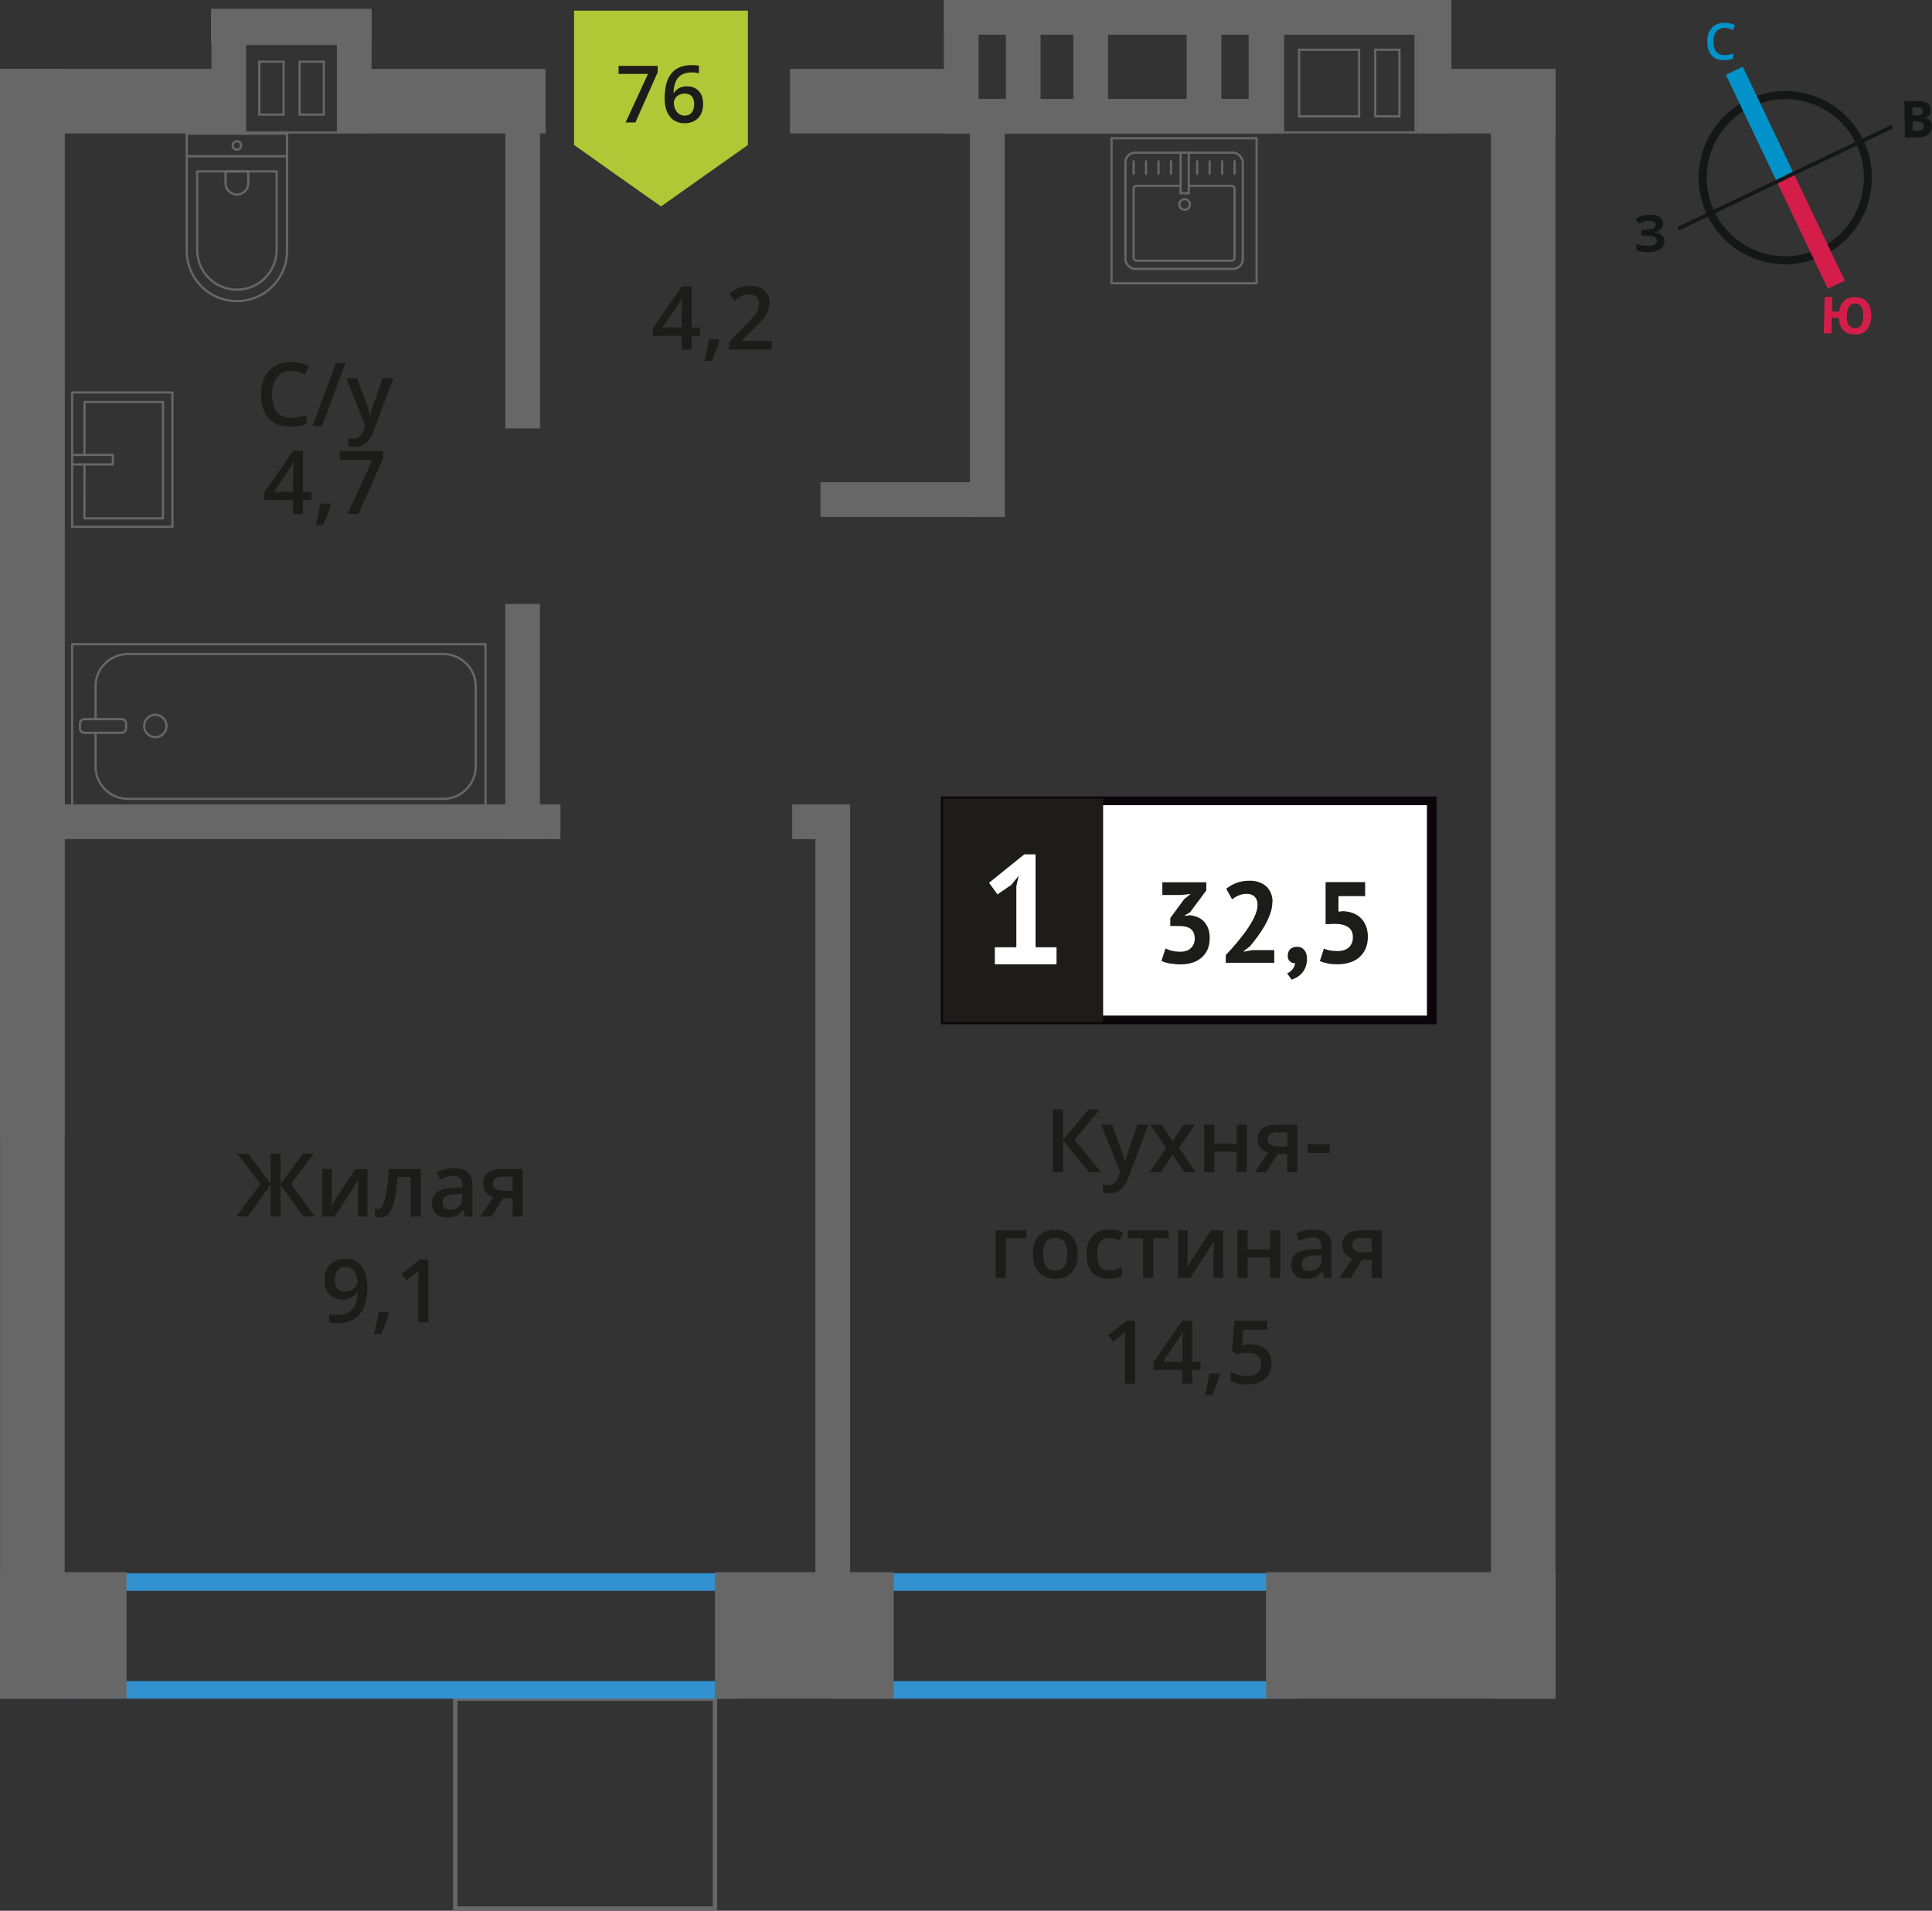<?xml version="1.0" encoding="UTF-8"?>
<svg xmlns="http://www.w3.org/2000/svg" viewBox="0 0 219.29 216.89">
  <rect x="0" y="0" width="219.29" height="216.89" fill="#333333" stroke="none"/>
  <defs>
    <style>
      .cls-1 {
        fill: #3291cf;
      }

      .cls-1, .cls-2, .cls-3, .cls-4, .cls-5, .cls-6, .cls-7, .cls-8, .cls-9, .cls-10, .cls-11 {
        stroke-width: 0px;
      }

      .cls-2 {
        fill: #676767;
      }

      .cls-3 {
        fill: #b0c836;
        fill-rule: evenodd;
      }

      .cls-4 {
        fill: #1c1d1a;
      }

      .cls-12 {
        stroke: #0092c9;
      }

      .cls-12, .cls-13 {
        stroke-width: 2.13px;
      }

      .cls-12, .cls-13, .cls-14, .cls-15 {
        stroke-miterlimit: 10;
      }

      .cls-12, .cls-13, .cls-14, .cls-15, .cls-16 {
        fill: none;
      }

      .cls-5 {
        fill: #151616;
      }

      .cls-6 {
        fill: #0092c9;
      }

      .cls-7 {
        fill: #0a060a;
      }

      .cls-13 {
        stroke: #d41e49;
      }

      .cls-14 {
        stroke: #151616;
        stroke-width: .91px;
      }

      .cls-8 {
        fill: #d41e49;
      }

      .cls-15, .cls-17 {
        stroke-width: .5px;
      }

      .cls-15, .cls-16 {
        stroke: #666766;
      }

      .cls-17 {
        stroke: #1d1c1a;
        stroke-miterlimit: 22.93;
      }

      .cls-17, .cls-10 {
        fill: #1d1c1a;
      }

      .cls-9 {
        fill: #fff;
      }

      .cls-16 {
        stroke-linecap: round;
        stroke-linejoin: round;
        stroke-width: .25px;
      }

      .cls-11 {
        fill: #666766;
      }
    </style>
  </defs>
  <g id="Layer_2" data-name="Layer 2">
    <g>
      <rect class="cls-2" x="18.99" y="6.21" width="13.97" height="3.94" transform="translate(34.15 -17.8) rotate(90)"/>
      <rect class="cls-2" x="33.23" y="6.21" width="13.97" height="3.94" transform="translate(48.39 -32.04) rotate(90)"/>
      <rect class="cls-2" x="23.95" y="1" width="18.23" height="3.94"/>
      <path class="cls-11" d="M38.46,5.11v9.81s-10.73,0-10.73,0V5.11s10.73,0,10.73,0M33.88,13.13h2.75s.25,0,.25,0v-6s0-.25,0-.25h-2.75s-.25,0-.25,0v6.25M29.31,13.13h2.75s.25,0,.25,0v-6.25h-3v6.25M38.71,4.86h-11.23s0,10.3,0,10.3h0s11.23,0,11.23,0V4.86h0ZM34.13,12.88v-5.75h2.5s0,5.75,0,5.75h-2.5ZM29.56,12.88v-5.75h2.5v5.75h-2.5Z"/>
    </g>
  </g>
  <g id="Layer_10" data-name="Layer 10">
    <rect class="cls-15" x="51.66" y="192.82" width="29.48" height="23.82" transform="translate(132.81 409.46) rotate(-180)"/>
  </g>
  <g id="windows">
    <path class="cls-1" d="M96.41,180.58h49.18v10.24h-49.18v-10.24M94.41,178.58v14.24h53.18v-14.24h-53.18Z"/>
    <path class="cls-1" d="M82.21,180.58v10.24H9.45v-10.24h72.76M84.21,178.58H7.45v14.24h76.76v-14.24h0Z"/>
  </g>
  <g id="Layer_5" data-name="Layer 5">
    <g>
      <path class="cls-16" d="M17.39,18.98h13.32c3.14,0,5.69,2.55,5.69,5.69h0c0,3.14-2.55,5.69-5.69,5.69h-13.32v-11.38h0Z" transform="translate(51.56 -2.22) rotate(90)"/>
      <path class="cls-16" d="M20.18,21.66h8.91c2.49,0,4.51,2.02,4.51,4.51h0c0,2.49-2.02,4.51-4.51,4.51h-8.91v-9.02h0Z" transform="translate(53.06 -.72) rotate(90)"/>
      <path class="cls-16" d="M25.58,19.49h1.34c.71,0,1.29.58,1.29,1.29h0c0,.71-.58,1.29-1.29,1.29h-1.34v-2.58h0Z" transform="translate(47.67 -6.12) rotate(90)"/>
      <circle class="cls-16" cx="26.89" cy="16.51" r=".48"/>
      <line class="cls-16" x1="21.2" y1="17.74" x2="32.58" y2="17.74"/>
    </g>
    <g>
      <rect class="cls-16" x="22.37" y="58.95" width="18.55" height="46.92" transform="translate(-50.76 114.05) rotate(-90)"/>
      <rect class="cls-16" x="10.92" y="79.78" width="1.55" height="5.24" rx=".49" ry=".49" transform="translate(-70.71 94.1) rotate(-90)"/>
      <path class="cls-16" d="M10.84,83.18v3.82c0,2.03,1.65,3.68,3.68,3.68h35.8c2.03,0,3.68-1.65,3.68-3.68v-9.08c0-2.03-1.65-3.68-3.68-3.68H14.52c-2.03,0-3.68,1.65-3.68,3.68v3.71"/>
      <circle class="cls-16" cx="17.63" cy="82.41" r="1.27"/>
    </g>
    <g>
      <rect class="cls-16" x="8.19" y="44.55" width="11.38" height="15.25"/>
      <polyline class="cls-16" points="8.19 51.64 12.81 51.64 12.81 52.72 8.19 52.72"/>
      <polyline class="cls-16" points="9.59 51.64 9.59 45.63 18.5 45.63 18.5 58.84 9.58 58.84 9.59 52.72"/>
    </g>
    <g>
      <g>
        <rect class="cls-16" x="127.74" y="17.33" width="13.32" height="13.19" rx="1.09" ry="1.09"/>
        <path class="cls-16" d="M134.93,21.09h4.88c.18,0,.32.14.32.32v7.86c0,.18-.14.32-.32.32h-10.82c-.18,0-.32-.14-.32-.32v-7.86c0-.18.14-.32.32-.32h5.01"/>
        <circle class="cls-16" cx="134.46" cy="23.21" r=".6"/>
        <rect class="cls-16" x="134" y="17.33" width=".93" height="4.61"/>
        <line class="cls-16" x1="128.67" y1="18.31" x2="128.67" y2="19.72"/>
        <line class="cls-16" x1="130.08" y1="18.31" x2="130.08" y2="19.72"/>
        <line class="cls-16" x1="131.5" y1="18.31" x2="131.5" y2="19.72"/>
        <line class="cls-16" x1="132.91" y1="18.31" x2="132.91" y2="19.72"/>
        <line class="cls-16" x1="135.89" y1="18.31" x2="135.89" y2="19.72"/>
        <line class="cls-16" x1="137.3" y1="18.31" x2="137.3" y2="19.72"/>
        <line class="cls-16" x1="138.72" y1="18.31" x2="138.72" y2="19.72"/>
        <line class="cls-16" x1="140.13" y1="18.31" x2="140.13" y2="19.72"/>
      </g>
      <path class="cls-11" d="M142.5,15.82v16.21h-16.21V15.82h16.21M142.75,15.57h-16.71v16.71h16.71V15.57h0Z"/>
    </g>
  </g>
  <g id="walls">
    <rect class="cls-2" x="143.7" y="178.46" width="32.85" height="14.36"/>
    <rect class="cls-2" x="81.15" y="178.46" width="20.29" height="14.36"/>
    <rect class="cls-2" x="0" y="178.46" width="14.36" height="14.36"/>
    <rect class="cls-2" x="161.67" y="7.82" width="14.88" height="7.33"/>
    <rect class="cls-2" x="89.67" y="7.82" width="20.78" height="7.33"/>
    <rect class="cls-2" x="41.15" y="7.82" width="20.78" height="7.33"/>
    <rect class="cls-2" x="0" y="7.82" width="25.97" height="7.33"/>
    <rect class="cls-2" x="6.47" y="91.31" width="57.14" height="3.94"/>
    <rect class="cls-2" x="89.92" y="91.31" width="6.56" height="3.94"/>
    <rect class="cls-2" x="93.13" y="54.74" width="20.91" height="3.94"/>
    <rect class="cls-2" x="41.27" y="28.61" width="36.1" height="3.94" transform="translate(28.75 89.9) rotate(-90)"/>
    <rect class="cls-2" x="45.98" y="79.93" width="26.69" height="3.94" transform="translate(-22.58 141.22) rotate(-90)"/>
    <rect class="cls-2" x="47.73" y="136.13" width="93.56" height="3.94" transform="translate(-43.58 232.61) rotate(-90)"/>
    <rect class="cls-2" x="90.3" y="34.96" width="43.52" height="3.94" transform="translate(75.14 148.99) rotate(-90)"/>
    <rect class="cls-2" x="80.38" y="96.66" width="185" height="7.33" transform="translate(72.56 273.21) rotate(-90)"/>
    <rect class="cls-2" x="-88.83" y="96.66" width="185" height="7.33" transform="translate(-96.65 104) rotate(-90)"/>
    <rect class="cls-2" x="-57.02" y="64.83" width="121.37" height="7.33" transform="translate(-64.83 72.17) rotate(-90)"/>
    <g>
      <rect class="cls-2" x="155.18" y="5.61" width="15.16" height="3.94" transform="translate(170.35 -155.18) rotate(90)"/>
      <rect class="cls-2" x="136.12" y="5.61" width="15.16" height="3.94" transform="translate(151.28 -136.12) rotate(90)"/>
      <rect class="cls-2" x="129.07" y="5.61" width="15.16" height="3.94" transform="translate(144.24 -129.07) rotate(90)"/>
      <rect class="cls-2" x="116.22" y="5.61" width="15.16" height="3.94" transform="translate(131.38 -116.22) rotate(90)"/>
      <rect class="cls-2" x="108.56" y="5.61" width="15.16" height="3.94" transform="translate(123.72 -108.56) rotate(90)"/>
      <rect class="cls-2" x="101.51" y="5.61" width="15.16" height="3.94" transform="translate(116.68 -101.51) rotate(90)"/>
      <rect class="cls-2" x="107.13" y="0" width="57.42" height="3.94"/>
      <rect class="cls-2" x="107.13" y="11.23" width="37.74" height="3.94"/>
      <path class="cls-11" d="M160.55,3.94v10.97s-14.79,0-14.79,0V3.95s14.79,0,14.79,0M155.97,13.33h2.75s.25,0,.25,0v-7.56s0-.25,0-.25h-2.75s-.25,0-.25,0v7.56s0,.25,0,.25M147.33,13.33h6.81s.25,0,.25,0v-7.56s0-.25,0-.25h-6.81s-.25,0-.25,0v7.56s0,.25,0,.25M160.8,3.69h-15.29s0,11.46,0,11.46h0s15.29,0,15.29,0V3.69h0ZM156.22,13.08v-7.31s2.5,0,2.5,0v7.31s-2.5,0-2.5,0h0ZM147.58,13.08v-7.31s6.56,0,6.56,0v7.31s-6.56,0-6.56,0h0Z"/>
    </g>
  </g>
  <g id="text">
    <g>
      <path class="cls-4" d="M33.04,42.09c-.67,0-1.2.24-1.58.71-.38.48-.58,1.13-.58,1.97s.18,1.54.55,1.99c.37.45.9.67,1.6.67.3,0,.6-.03.88-.09.28-.06.58-.14.88-.23v1c-.56.21-1.19.32-1.9.32-1.04,0-1.85-.32-2.41-.95-.56-.63-.84-1.54-.84-2.72,0-.74.14-1.39.41-1.95.27-.56.67-.98,1.18-1.28.51-.3,1.12-.44,1.81-.44.73,0,1.4.15,2.02.46l-.42.97c-.24-.11-.5-.21-.76-.3-.27-.09-.55-.13-.85-.13Z"/>
      <path class="cls-4" d="M39.22,41.19l-2.66,7.14h-1.08l2.66-7.14h1.08Z"/>
      <path class="cls-4" d="M39.3,42.93h1.25l1.1,3.06c.17.44.28.85.33,1.23h.04c.03-.18.08-.4.16-.65.08-.26.49-1.47,1.24-3.64h1.24l-2.31,6.12c-.42,1.12-1.12,1.68-2.1,1.68-.25,0-.5-.03-.74-.08v-.91c.17.04.37.06.59.06.55,0,.94-.32,1.17-.96l.2-.51-2.17-5.4Z"/>
      <path class="cls-4" d="M35.35,56.77h-.96v1.56h-1.12v-1.56h-3.26v-.88l3.26-4.72h1.12v4.65h.96v.95ZM33.27,55.82v-1.79c0-.64.02-1.16.05-1.57h-.04c-.09.21-.23.48-.43.78l-1.77,2.58h2.19Z"/>
      <path class="cls-4" d="M37.54,57.28c-.16.61-.44,1.39-.86,2.34h-.84c.22-.88.39-1.7.5-2.45h1.13l.07.11Z"/>
      <path class="cls-4" d="M39.45,58.33l2.82-6.12h-3.71v-1.01h4.94v.8l-2.81,6.33h-1.24Z"/>
    </g>
    <g>
      <g>
        <path class="cls-4" d="M124.98,133.07h-1.37l-2.94-3.62v3.62h-1.17v-7.14h1.17v3.46l2.89-3.46h1.28l-2.88,3.45,3.02,3.69Z"/>
        <path class="cls-4" d="M124.98,127.66h1.25l1.1,3.06c.17.44.28.85.33,1.23h.04c.03-.18.08-.4.16-.65s.49-1.47,1.24-3.64h1.24l-2.31,6.12c-.42,1.12-1.12,1.68-2.1,1.68-.25,0-.5-.03-.74-.08v-.91c.17.04.37.06.59.06.55,0,.94-.32,1.17-.96l.2-.51-2.17-5.4Z"/>
        <path class="cls-4" d="M132.37,130.31l-1.81-2.64h1.31l1.23,1.89,1.24-1.89h1.3l-1.82,2.64,1.91,2.76h-1.3l-1.33-2.02-1.33,2.02h-1.3l1.9-2.76Z"/>
        <path class="cls-4" d="M137.82,127.66v2.17h2.54v-2.17h1.15v5.4h-1.15v-2.33h-2.54v2.33h-1.15v-5.4h1.15Z"/>
        <path class="cls-4" d="M143.7,133.07h-1.28l1.5-2.21c-.36-.1-.65-.29-.86-.56s-.31-.6-.31-1c0-.51.18-.91.55-1.2s.86-.43,1.49-.43h2.46v5.4h-1.15v-2.08h-1.09l-1.31,2.08ZM143.87,129.31c0,.28.1.48.32.62.21.14.49.21.85.21h1.07v-1.6h-1.25c-.31,0-.55.07-.72.2-.17.13-.26.32-.26.57Z"/>
        <path class="cls-4" d="M148.43,130.87v-.98h2.51v.98h-2.51Z"/>
        <path class="cls-4" d="M116.5,139.66v.9h-2.34v4.5h-1.15v-5.4h3.49Z"/>
        <path class="cls-4" d="M122.33,142.36c0,.88-.23,1.57-.68,2.07s-1.08.74-1.89.74c-.5,0-.95-.11-1.34-.34s-.69-.56-.89-.98-.31-.92-.31-1.48c0-.88.22-1.56.67-2.05s1.08-.74,1.9-.74,1.4.25,1.86.75.68,1.18.68,2.03ZM118.4,142.36c0,1.25.46,1.87,1.38,1.87s1.37-.62,1.37-1.87-.46-1.85-1.38-1.85c-.48,0-.83.16-1.05.48-.22.32-.32.78-.32,1.37Z"/>
        <path class="cls-4" d="M125.83,145.16c-.82,0-1.44-.24-1.86-.72-.42-.48-.64-1.16-.64-2.05s.22-1.61.67-2.09c.45-.49,1.09-.73,1.93-.73.57,0,1.08.11,1.54.32l-.35.92c-.49-.19-.89-.28-1.2-.28-.93,0-1.4.62-1.4,1.86,0,.61.12,1.06.35,1.36.23.3.57.46,1.02.46.51,0,.99-.13,1.45-.38v1c-.21.12-.42.21-.66.26-.23.05-.52.08-.85.08Z"/>
        <path class="cls-4" d="M132.66,139.66v.9h-1.76v4.5h-1.15v-4.5h-1.76v-.9h4.67Z"/>
        <path class="cls-4" d="M134.8,139.66v2.77c0,.32-.03.8-.08,1.42l2.71-4.19h1.4v5.4h-1.1v-2.72c0-.15,0-.39.03-.73.02-.34.03-.58.05-.73l-2.7,4.18h-1.4v-5.4h1.1Z"/>
        <path class="cls-4" d="M141.61,139.66v2.17h2.54v-2.17h1.15v5.4h-1.15v-2.33h-2.54v2.33h-1.15v-5.4h1.15Z"/>
        <path class="cls-4" d="M150.32,145.07l-.23-.75h-.04c-.26.33-.52.55-.79.67s-.6.18-1.02.18c-.53,0-.95-.14-1.24-.43-.3-.29-.45-.69-.45-1.22,0-.56.21-.98.62-1.26s1.04-.44,1.89-.46l.93-.03v-.29c0-.35-.08-.6-.24-.77-.16-.17-.41-.26-.75-.26-.28,0-.54.04-.8.12s-.5.18-.73.29l-.37-.82c.29-.15.61-.27.96-.35s.68-.12.99-.12c.69,0,1.21.15,1.55.45.35.3.53.77.53,1.41v3.64h-.82ZM148.61,144.28c.42,0,.75-.12,1-.35.25-.23.38-.56.38-.98v-.47l-.69.03c-.54.02-.93.11-1.18.27-.25.16-.37.41-.37.74,0,.24.07.43.21.56s.36.2.64.2Z"/>
        <path class="cls-4" d="M153.3,145.07h-1.28l1.5-2.21c-.36-.1-.65-.29-.86-.56s-.31-.6-.31-1c0-.51.18-.91.55-1.2s.86-.43,1.49-.43h2.46v5.4h-1.15v-2.08h-1.09l-1.31,2.08ZM153.46,141.31c0,.28.1.48.32.62.21.14.49.21.85.21h1.07v-1.6h-1.25c-.31,0-.55.07-.72.2-.17.13-.26.32-.26.57Z"/>
        <path class="cls-4" d="M128.84,157.07h-1.15v-4.61c0-.55.01-.99.04-1.31-.08.08-.17.16-.28.26-.11.09-.47.39-1.1.9l-.58-.73,2.1-1.65h.96v7.14Z"/>
        <path class="cls-4" d="M136.27,155.51h-.96v1.56h-1.12v-1.56h-3.26v-.88l3.26-4.72h1.12v4.65h.96v.95ZM134.19,154.56v-1.79c0-.64.02-1.16.05-1.57h-.04c-.09.21-.23.48-.43.78l-1.77,2.58h2.19Z"/>
        <path class="cls-4" d="M138.46,156.02c-.16.61-.44,1.39-.86,2.34h-.84c.22-.88.39-1.7.5-2.45h1.13l.07.11Z"/>
        <path class="cls-4" d="M141.98,152.61c.72,0,1.29.19,1.71.57s.63.9.63,1.56c0,.76-.24,1.36-.72,1.78-.48.43-1.15.64-2.03.64-.8,0-1.42-.13-1.88-.39v-1.04c.26.15.57.27.91.35s.66.12.95.12c.52,0,.91-.12,1.18-.35s.41-.57.41-1.02c0-.85-.54-1.28-1.63-1.28-.15,0-.34.02-.57.05s-.42.07-.59.1l-.51-.3.27-3.49h3.71v1.02h-2.7l-.16,1.77c.11-.02.25-.04.42-.07.17-.03.37-.04.6-.04Z"/>
      </g>
      <g>
        <rect class="cls-9" x="107.28" y="90.9" width="54.7" height="24.87"/>
        <path class="cls-7" d="M161.98,91.4h-54.1v23.88h54.1v-23.88ZM107.34,90.41h55.73v25.86h-56.28v-25.86h.55Z"/>
        <rect class="cls-17" x="107.28" y="90.9" width="17.68" height="24.87"/>
        <g>
          <path class="cls-4" d="M133.96,108.03c.54,0,.95-.14,1.23-.43s.42-.64.42-1.04c0-.5-.15-.86-.44-1.1-.3-.24-.76-.35-1.4-.35h-.94v-.9l1.58-2.15.74-.59-1.03.12h-2.19v-1.44h4.99v.93l-1.84,2.47-.58.35v.07l.55-.08c.3.03.59.1.87.21.27.11.51.28.72.49.2.21.37.48.49.79s.18.67.18,1.08c0,.51-.08.96-.25,1.33-.17.37-.41.69-.71.94-.3.25-.65.44-1.05.56s-.83.18-1.29.18c-.38,0-.78-.04-1.19-.1s-.74-.17-.99-.3l.46-1.41c.23.11.48.21.75.27.27.07.58.1.92.1Z"/>
          <path class="cls-4" d="M144.42,102.37c0,.44-.08.89-.24,1.34s-.37.9-.61,1.33c-.25.44-.52.86-.82,1.26-.3.41-.59.78-.88,1.12l-.69.54v.07l.94-.18h2.51v1.44h-5.5v-.88c.21-.22.44-.47.7-.76.26-.29.52-.6.79-.93.27-.33.52-.66.78-1.01.25-.35.48-.7.68-1.05s.36-.69.48-1.03c.12-.33.18-.64.18-.94,0-.36-.1-.65-.31-.88-.21-.23-.53-.35-.97-.35-.28,0-.56.06-.86.18-.29.12-.54.27-.74.45l-.68-1.2c.34-.28.72-.5,1.16-.67s.94-.25,1.52-.25c.37,0,.72.05,1.03.16s.58.26.81.46c.23.2.4.45.54.75.13.3.2.65.2,1.05Z"/>
          <path class="cls-4" d="M146.17,108.44c0-.3.1-.53.29-.71.2-.17.44-.26.72-.26.37,0,.65.12.86.37.21.24.31.57.31.97s-.06.73-.18,1.01c-.12.28-.27.52-.45.7-.18.19-.37.33-.57.44-.2.11-.39.19-.55.24l-.5-.71c.24-.1.44-.25.61-.47.17-.22.27-.45.29-.69-.2.03-.39-.04-.57-.18-.18-.15-.27-.39-.27-.72Z"/>
          <path class="cls-4" d="M151.78,107.96c.57,0,1.01-.14,1.32-.42.3-.28.46-.66.46-1.15,0-.52-.18-.91-.54-1.15-.36-.24-.87-.37-1.53-.37l-1.03.04v-4.78h4.49v1.59h-3.03v1.76l.54-.05c.43.02.81.1,1.16.24s.64.33.88.58c.24.25.43.55.56.9.13.35.2.75.2,1.18,0,.51-.09.97-.26,1.36s-.42.72-.72.98-.67.46-1.09.59c-.42.13-.88.2-1.37.2-.39,0-.76-.03-1.12-.1s-.65-.15-.89-.27l.46-1.41c.2.09.42.16.66.2.24.05.53.07.87.07Z"/>
        </g>
        <path class="cls-9" d="M112.92,107.53h2.44v-6.92l.26-1.19-.84,1.03-1.56,1.07-.96-1.31,4-3.23h1.28v10.55h2.38v1.93h-7v-1.93Z"/>
      </g>
    </g>
    <g>
      <path class="cls-4" d="M29.55,134.4l-2.61-3.45h1.25l2.54,3.46v-3.46h1.11v3.46l2.54-3.46h1.25l-2.61,3.45,2.72,3.69h-1.29l-2.61-3.62v3.62h-1.11v-3.62l-2.61,3.62h-1.3l2.73-3.69Z"/>
      <path class="cls-4" d="M37.68,132.7v2.77c0,.32-.03.8-.08,1.42l2.71-4.19h1.4v5.4h-1.1v-2.72c0-.15,0-.39.03-.73.02-.34.03-.58.05-.73l-2.7,4.18h-1.4v-5.4h1.1Z"/>
      <path class="cls-4" d="M47.78,138.1h-1.16v-4.5h-1.49c-.09,1.16-.21,2.06-.37,2.71-.16.65-.36,1.13-.61,1.43-.25.3-.57.45-.97.45-.25,0-.46-.04-.63-.11v-.9c.12.04.24.07.36.07.33,0,.59-.37.78-1.12.19-.75.34-1.89.45-3.43h3.63v5.4Z"/>
      <path class="cls-4" d="M52.8,138.1l-.23-.75h-.04c-.26.33-.52.55-.79.67-.26.12-.6.18-1.02.18-.53,0-.95-.14-1.24-.43-.3-.29-.45-.69-.45-1.22,0-.56.21-.98.62-1.26s1.04-.44,1.89-.46l.93-.03v-.29c0-.35-.08-.6-.24-.77-.16-.17-.41-.26-.75-.26-.28,0-.54.04-.8.12-.25.08-.5.18-.73.29l-.37-.82c.29-.15.61-.27.96-.35.35-.08.68-.12.99-.12.69,0,1.21.15,1.55.45.35.3.53.77.53,1.41v3.64h-.82ZM51.09,137.31c.42,0,.75-.12,1-.35.25-.23.38-.56.38-.98v-.47l-.69.03c-.54.02-.93.11-1.18.27-.25.16-.37.41-.37.74,0,.24.07.43.21.56s.36.2.64.2Z"/>
      <path class="cls-4" d="M55.78,138.1h-1.28l1.5-2.21c-.36-.1-.65-.29-.86-.56s-.31-.6-.31-1c0-.51.18-.91.55-1.2s.86-.43,1.49-.43h2.46v5.4h-1.15v-2.08h-1.09l-1.31,2.08ZM55.94,134.34c0,.28.1.48.32.62.21.14.49.21.85.21h1.07v-1.6h-1.25c-.31,0-.55.07-.72.2-.17.13-.26.32-.26.57Z"/>
      <path class="cls-4" d="M41.71,146c0,1.41-.28,2.46-.85,3.15s-1.42,1.04-2.56,1.04c-.43,0-.74-.03-.93-.08v-.96c.29.08.58.12.87.12.77,0,1.35-.21,1.73-.62.38-.42.59-1.07.62-1.96h-.06c-.19.29-.42.5-.7.63-.27.13-.59.2-.96.2-.63,0-1.13-.2-1.49-.59-.36-.39-.54-.93-.54-1.62,0-.75.21-1.34.63-1.78.42-.44.99-.66,1.71-.66.51,0,.95.12,1.33.37.38.25.67.61.87,1.08.21.47.31,1.03.31,1.69ZM39.22,143.82c-.4,0-.7.13-.91.39s-.32.62-.32,1.09c0,.41.1.73.3.96.2.23.5.35.9.35s.71-.12.98-.35c.26-.23.4-.5.4-.81,0-.29-.06-.56-.17-.81-.11-.25-.27-.45-.47-.6s-.43-.22-.69-.22Z"/>
      <path class="cls-4" d="M44.16,149.05c-.16.61-.44,1.38-.86,2.34h-.84c.22-.88.39-1.7.5-2.45h1.13l.07.11Z"/>
      <path class="cls-4" d="M48.63,150.1h-1.15v-4.61c0-.55.01-.99.04-1.31-.08.08-.17.16-.28.26-.11.09-.47.39-1.1.9l-.58-.73,2.1-1.65h.96v7.14Z"/>
    </g>
    <g>
      <path class="cls-4" d="M79.46,38.12h-.96v1.56h-1.12v-1.56h-3.26v-.88l3.26-4.72h1.12v4.65h.96v.95ZM77.38,37.17v-1.79c0-.64.02-1.16.05-1.57h-.04c-.09.21-.23.48-.43.78l-1.77,2.58h2.19Z"/>
      <path class="cls-4" d="M81.65,38.63c-.16.61-.44,1.39-.86,2.34h-.84c.22-.88.39-1.7.5-2.45h1.13l.07.11Z"/>
      <path class="cls-4" d="M87.58,39.68h-4.84v-.87l1.84-1.85c.54-.56.9-.95,1.08-1.18.18-.23.31-.45.39-.66s.12-.42.12-.66c0-.32-.1-.58-.29-.76-.19-.19-.46-.28-.8-.28-.27,0-.54.05-.79.15-.25.1-.55.28-.89.55l-.62-.76c.4-.34.78-.57,1.16-.71s.77-.21,1.2-.21c.66,0,1.2.17,1.6.52s.6.81.6,1.4c0,.32-.06.63-.17.92-.12.29-.29.59-.53.9-.24.31-.64.72-1.19,1.25l-1.24,1.2v.05h3.39v1.01Z"/>
    </g>
    <g>
      <polygon class="cls-3" points="84.89 16.46 84.89 16.46 79.96 19.94 75.03 23.43 70.09 19.95 65.17 16.46 65.16 16.46 65.16 16.46 65.16 1.21 84.89 1.21 84.89 16.46 84.89 16.46"/>
      <g>
        <path class="cls-10" d="M71.01,13.9l2.54-5.51h-3.34v-.91h4.44v.72l-2.53,5.7h-1.12Z"/>
        <path class="cls-10" d="M75.44,11.16c0-2.51,1.02-3.77,3.07-3.77.32,0,.59.02.82.07v.86c-.22-.06-.48-.1-.77-.1-.69,0-1.21.18-1.55.55s-.53.96-.56,1.78h.05c.14-.24.33-.42.58-.55.25-.13.54-.2.88-.2.58,0,1.04.18,1.36.54s.49.84.49,1.46c0,.67-.19,1.21-.57,1.6-.38.39-.89.59-1.54.59-.46,0-.86-.11-1.2-.33-.34-.22-.6-.54-.79-.97-.18-.42-.27-.93-.27-1.53ZM77.68,13.13c.35,0,.63-.11.82-.34.19-.23.29-.55.29-.98,0-.37-.09-.66-.27-.87-.18-.21-.45-.32-.81-.32-.22,0-.43.05-.62.14-.19.09-.33.23-.44.39-.11.17-.16.33-.16.51,0,.41.11.76.34,1.04.22.28.51.42.86.42Z"/>
      </g>
    </g>
    <g>
      <path class="cls-14" d="M198.61,11.71c4.68-2.24,10.27-.25,12.49,4.43,2.23,4.66.25,10.27-4.43,12.49-4.68,2.24-10.27.25-12.49-4.43-2.24-4.68-.25-10.27,4.43-12.49Z"/>
      <line class="cls-12" x1="196.85" y1="8.03" x2="202.64" y2="20.17"/>
      <line class="cls-13" x1="208.43" y1="32.31" x2="202.64" y2="20.17"/>
      <polygon class="cls-5" points="190.41 25.76 202.55 19.97 202.73 20.36 190.59 26.15 190.41 25.76"/>
      <rect class="cls-5" x="201.99" y="17.06" width="13.45" height=".43" transform="translate(12.8 91.28) rotate(-25.43)"/>
      <path class="cls-6" d="M195.73,3.16c-.39,0-.69.14-.91.42-.22.26-.34.65-.34,1.13s.1.89.31,1.15c.22.26.52.39.92.4.18,0,.35-.02.52-.05s.33-.07.5-.13v.57c-.32.13-.69.18-1.1.18-.61,0-1.07-.19-1.38-.57-.33-.35-.47-.89-.47-1.56,0-.43.08-.81.23-1.13.17-.31.39-.57.69-.74.3-.16.65-.25,1.06-.25s.8.1,1.17.27l-.25.57c-.15-.08-.3-.13-.44-.19-.17-.04-.31-.08-.5-.08"/>
      <path class="cls-8" d="M212.39,35.91c-.02.67-.2,1.18-.52,1.54-.32.36-.79.54-1.38.52-.54-.01-.96-.17-1.27-.5-.31-.32-.48-.79-.5-1.38l-.8-.02-.04,1.78-.87-.02.1-4.13.87.02-.04,1.63.81.02c.07-.55.26-.96.59-1.25.32-.27.73-.41,1.27-.39.59.01,1.03.21,1.34.59.31.38.46.9.44,1.59M209.61,35.84c-.01.44.07.8.22,1.04.16.23.38.36.68.37.63.02.96-.44.98-1.37.01-.46-.05-.82-.21-1.06-.14-.23-.36-.36-.68-.37s-.54.12-.71.33c-.15.24-.26.59-.27,1.05"/>
      <path class="cls-5" d="M216.17,11.48l1.3-.02c.57,0,1,.06,1.26.23.28.16.41.42.42.79,0,.24-.05.45-.16.61-.13.15-.27.26-.46.28v.04c.26.05.45.16.56.31.11.17.19.39.19.65,0,.37-.14.67-.4.88-.27.23-.64.34-1.11.35l-1.56.02-.05-4.13ZM217.08,13.1h.5c.24,0,.41-.05.52-.12.11-.08.15-.19.14-.37,0-.15-.06-.26-.17-.33-.11-.07-.3-.11-.56-.1h-.44s.01.93.01.93ZM217.09,13.79v1.07s.57,0,.57,0c.24,0,.43-.04.54-.14.11-.09.16-.24.16-.43,0-.33-.25-.52-.73-.51h-.54Z"/>
      <path class="cls-5" d="M188.78,25.38c0,.26-.09.48-.29.65-.18.19-.42.3-.76.34v.02c.39.03.67.14.88.3.21.16.32.38.32.66,0,.39-.16.69-.45.91-.31.23-.74.34-1.27.35-.61,0-1.09-.06-1.47-.2v-.74c.16.07.38.14.62.19.22.03.45.05.67.05.69-.01,1.03-.2,1.03-.61,0-.18-.12-.33-.34-.42-.22-.09-.56-.14-1-.13h-.39s-.01-.68-.01-.68h.35c.44-.01.76-.05.96-.13.18-.09.29-.23.29-.43,0-.13-.06-.24-.19-.33-.13-.07-.32-.12-.58-.12-.39,0-.76.12-1.11.35l-.4-.57c.24-.15.48-.29.75-.36.26-.06.55-.1.87-.11.45,0,.82.08,1.08.26.26.18.41.42.42.73"/>
    </g>
  </g>
</svg>